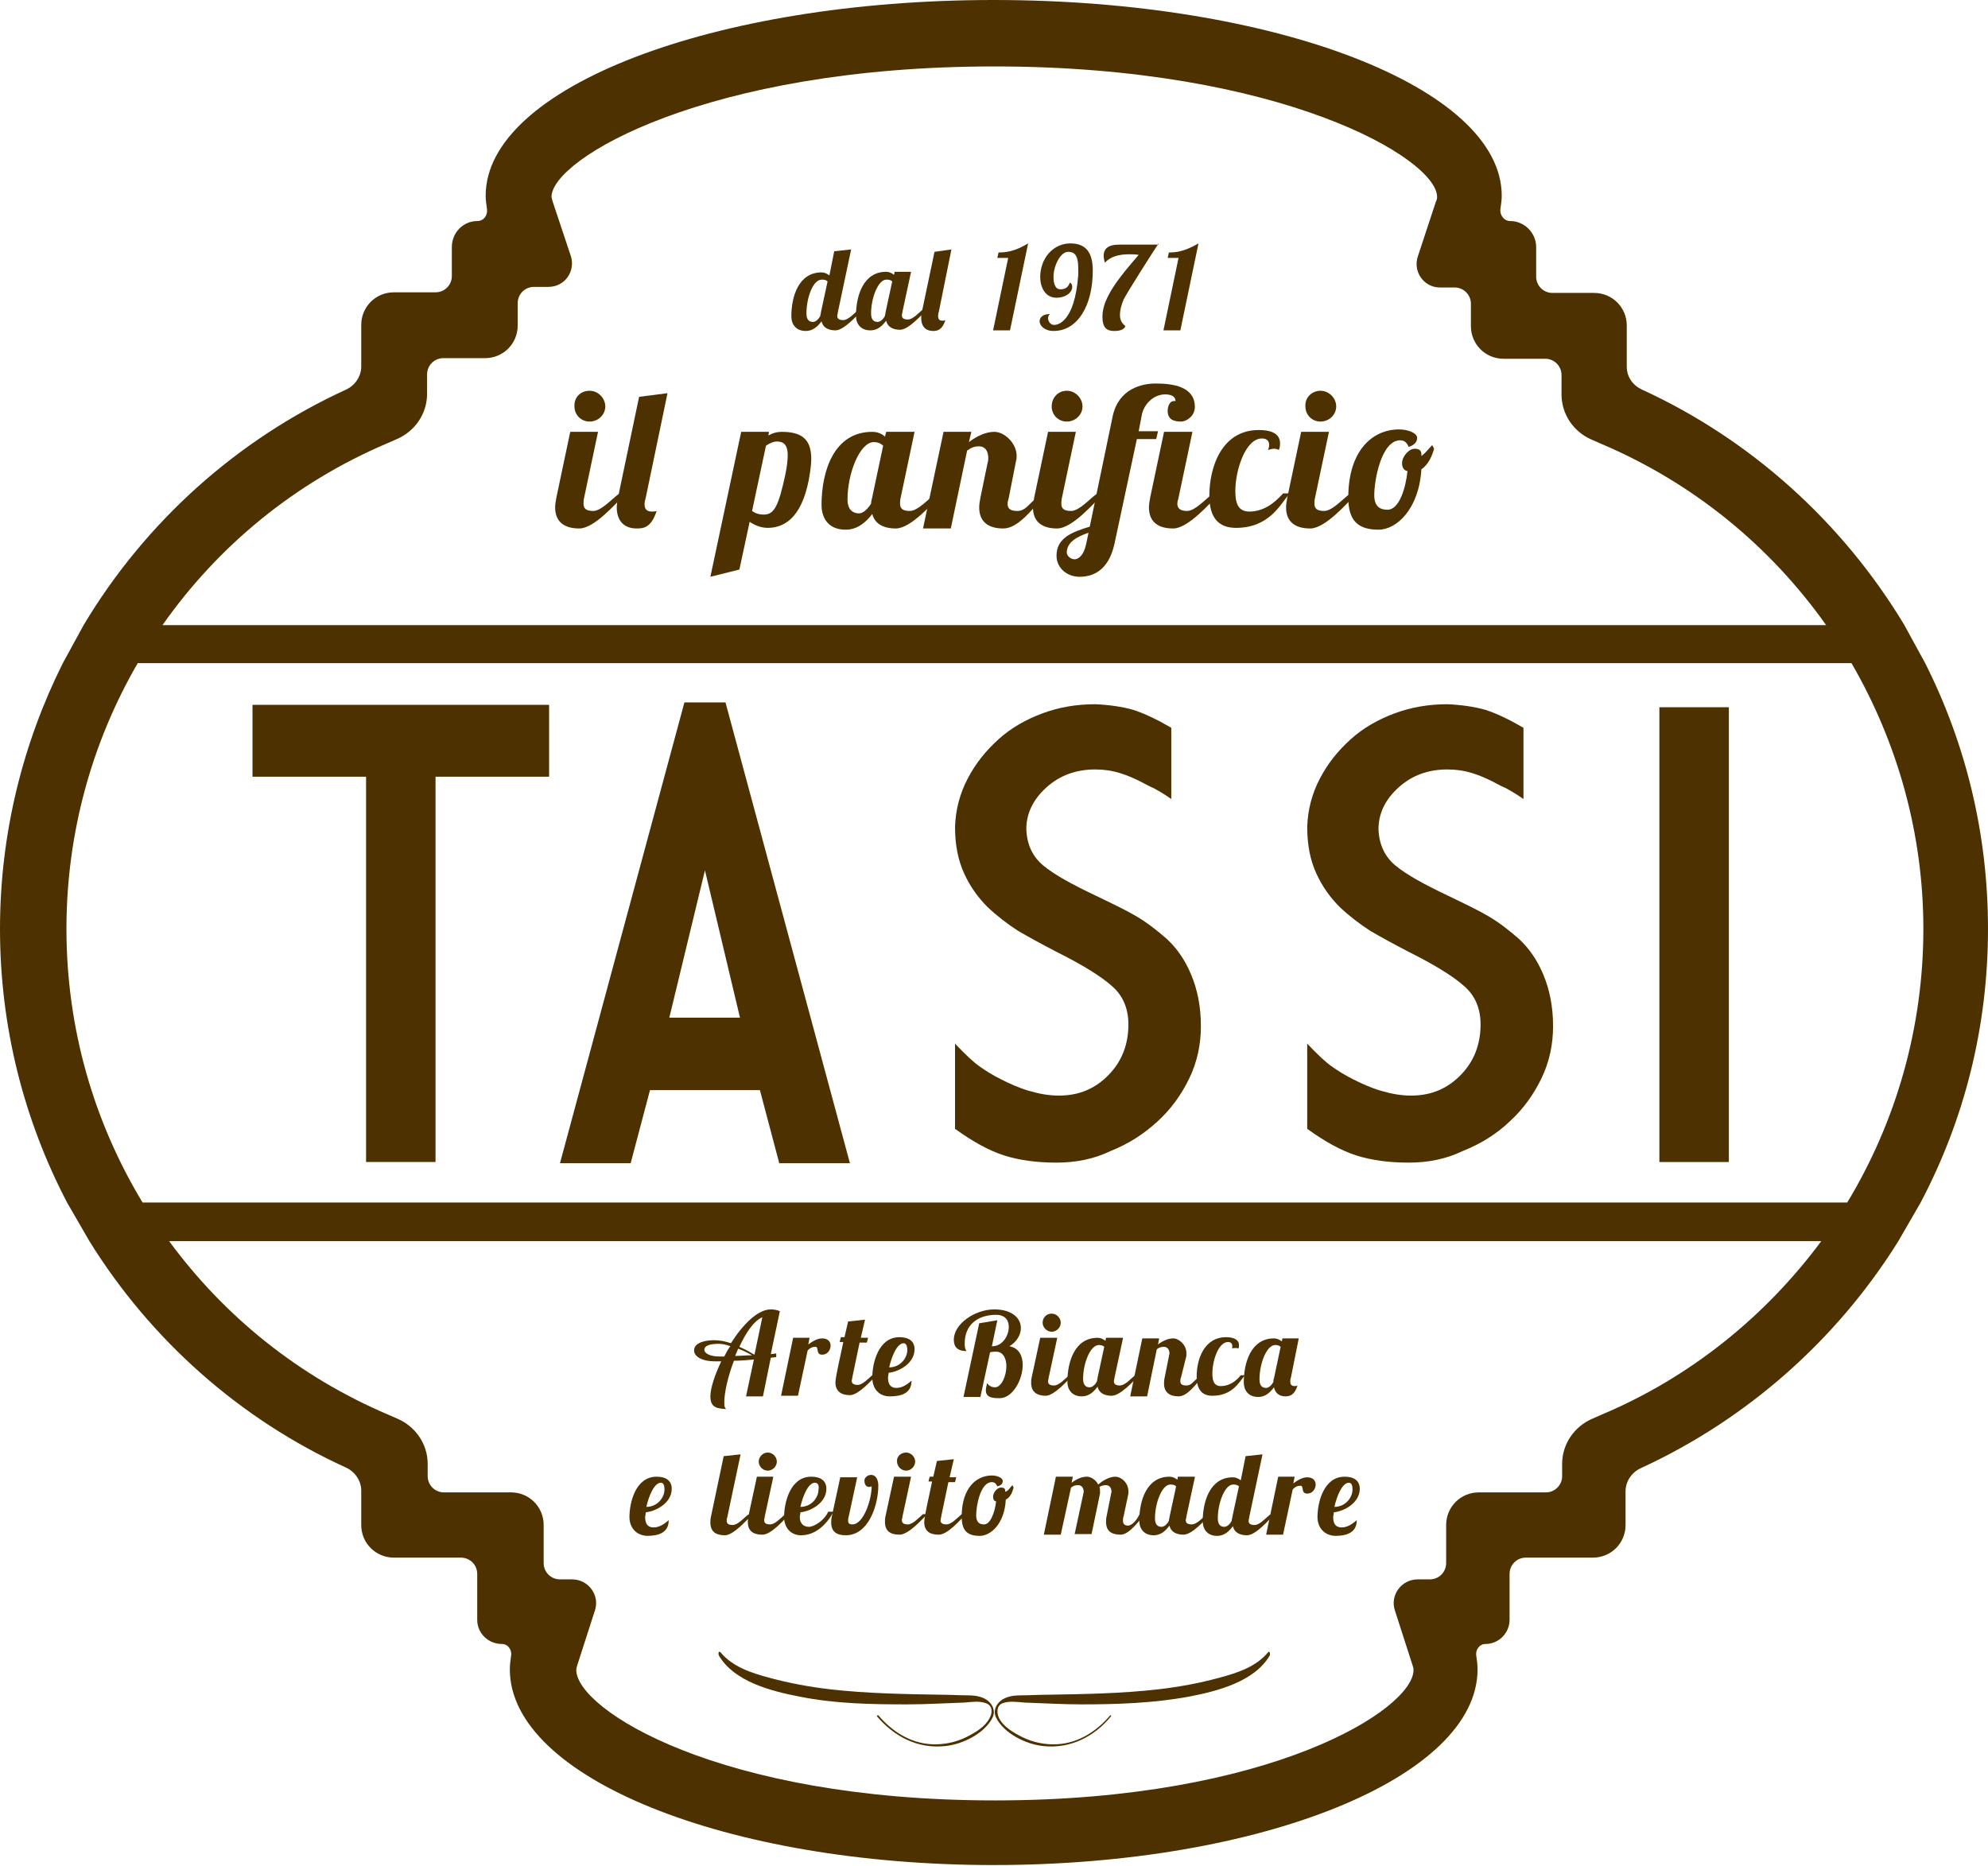 <?xml version="1.0" encoding="UTF-8" standalone="no"?>
<!-- Generator: Adobe Illustrator 21.0.2, SVG Export Plug-In . SVG Version: 6.00 Build 0)  -->

<svg
   version="1.1"
   id="Livello_1"
   x="0px"
   y="0px"
   viewBox="0 0 329.1 308.9"
   xml:space="preserve"
   sodipodi:docname="logo.svg"
   width="329.1"
   height="308.9"
   inkscape:export-filename="R:\sites\panificiotassi-rwd\assets\templates\default\images\icon128.png"
   inkscape:export-xdpi="36.680595"
   inkscape:export-ydpi="36.680595"
   inkscape:version="1.1.2 (b8e25be833, 2022-02-05)"
   xmlns:inkscape="http://www.inkscape.org/namespaces/inkscape"
   xmlns:sodipodi="http://sodipodi.sourceforge.net/DTD/sodipodi-0.dtd"
   xmlns:xlink="http://www.w3.org/1999/xlink"
   xmlns="http://www.w3.org/2000/svg"
   xmlns:svg="http://www.w3.org/2000/svg"><defs
   id="defs123" /><sodipodi:namedview
   id="namedview121"
   pagecolor="#ffffff"
   bordercolor="#666666"
   borderopacity="1.0"
   inkscape:pageshadow="2"
   inkscape:pageopacity="0.0"
   inkscape:pagecheckerboard="0"
   showgrid="false"
   fit-margin-top="0"
   fit-margin-left="0"
   fit-margin-right="0"
   fit-margin-bottom="0"
   inkscape:zoom="0.69796743"
   inkscape:cx="-85.963897"
   inkscape:cy="240.69891"
   inkscape:window-width="1920"
   inkscape:window-height="1017"
   inkscape:window-x="-8"
   inkscape:window-y="-8"
   inkscape:window-maximized="1"
   inkscape:current-layer="Livello_1" />
<style
   type="text/css"
   id="style2">
	.st0{fill:#4D3100;}
	.st1{fill:none;}
</style>
<g
   id="g118"
   transform="translate(-256.3,-143.1)">
	<g
   id="g10">
		<defs
   id="defs5">
			<path
   id="SVGID_1_"
   d="m 528.1,207.7 c -1.5,-0.7 -2.5,-2.1 -2.5,-3.8 V 197 c 0,-3 -2.4,-5.4 -5.4,-5.4 h -6.9 c -1.5,0 -2.7,-1.2 -2.7,-2.7 V 184 c 0,-2.3 -1.9,-4.3 -4.3,-4.3 -1,0 -1.8,-1 -1.6,-2.1 0.1,-0.7 0.2,-1.4 0.2,-2.1 0,-17.9 -37.6,-32.4 -84.1,-32.4 -46.4,0 -84.1,14.5 -84.1,32.4 0,0.7 0.1,1.4 0.2,2.1 0.2,1.1 -0.5,2.1 -1.6,2.1 -2.3,0 -4.2,1.9 -4.2,4.3 v 4.8 c 0,1.5 -1.2,2.7 -2.7,2.7 h -6.9 c -3,0 -5.4,2.4 -5.4,5.4 v 6.9 c 0,1.6 -1,3.1 -2.5,3.8 -33.8,15.5 -57.3,49.7 -57.3,89.3 0,39.6 23.5,73.8 57.3,89.3 1.5,0.7 2.5,2.2 2.5,3.8 v 5.7 c 0,3 2.4,5.4 5.4,5.4 h 11.1 c 1.5,0 2.7,1.2 2.7,2.7 v 7.6 c 0,2.2 1.8,4 4.1,4 1,0 1.7,1 1.5,2 -0.1,0.7 -0.2,1.5 -0.2,2.2 0,17.9 35.9,32.4 80.1,32.4 44.3,0 80.1,-14.5 80.1,-32.4 0,-0.7 -0.1,-1.5 -0.2,-2.2 -0.2,-1 0.5,-2 1.5,-2 2.2,0 4,-1.8 4,-4 v -7.6 c 0,-1.5 1.2,-2.7 2.7,-2.7 H 520 c 3,0 5.4,-2.4 5.4,-5.4 V 390 c 0,-1.6 1,-3.1 2.5,-3.8 33.8,-15.5 57.3,-49.7 57.3,-89.3 0.2,-39.6 -23.2,-73.7 -57.1,-89.2 z" />
		</defs>
		<clipPath
   id="SVGID_2_">
			<use
   xlink:href="#SVGID_1_"
   style="overflow:visible"
   id="use7"
   x="0"
   y="0"
   width="100%"
   height="100%" />
		</clipPath>
	</g>
	<g
   id="g14">
		<path
   class="st0"
   d="m 401.5,427.3 c 2.8,3.3 6.7,5.4 11.3,4.9 2.9,-0.3 6.5,-2.1 7.8,-4.7 0.6,-1.2 -0.1,-2.5 -1.2,-3.1 -0.9,-0.5 -2,-0.6 -3,-0.6 -1.4,0 -2.9,-0.1 -4.3,-0.1 -6.1,-0.1 -12.3,-0.2 -18.4,-0.9 -3.4,-0.4 -6.7,-1 -10,-1.9 -3,-0.8 -6.1,-1.8 -8.1,-4.2 -0.4,-0.4 -0.4,0.3 -0.3,0.5 2.5,4.3 8.6,5.9 13.3,6.8 5.9,1.2 12,1.3 17.9,1.3 3.1,0 6.2,-0.2 9.4,-0.3 1.2,-0.1 2.5,-0.3 3.6,0.1 1.2,0.4 1.1,1.7 0.6,2.5 -0.7,1.4 -2.4,2.4 -3.8,3.1 -1.8,0.9 -3.8,1.3 -5.8,1.2 -3.6,-0.2 -6.6,-2.2 -8.8,-4.8 -0.2,0 -0.3,0.1 -0.2,0.2 z"
   id="path12" />
	</g>
	<g
   id="g18">
		<path
   class="st0"
   d="m 440.2,427.3 c -2.7,3.3 -6.7,5.4 -11.2,4.9 -2.9,-0.3 -6.5,-2.1 -7.8,-4.7 -0.6,-1.2 0.1,-2.5 1.2,-3.1 0.9,-0.5 2,-0.6 3,-0.6 1.4,0 2.9,-0.1 4.3,-0.1 6.2,-0.1 12.3,-0.2 18.4,-0.9 3.4,-0.4 6.7,-1 10,-1.9 3,-0.8 6.1,-1.8 8.1,-4.2 0.3,-0.4 0.4,0.3 0.3,0.5 -2.5,4.3 -8.6,5.9 -13.3,6.8 -5.9,1.1 -12,1.3 -17.9,1.3 -3.1,0 -6.2,-0.2 -9.4,-0.3 -1.2,-0.1 -2.5,-0.3 -3.6,0.1 -1.1,0.4 -1,1.7 -0.6,2.5 0.7,1.4 2.4,2.4 3.8,3.1 1.8,0.9 3.8,1.3 5.8,1.2 3.6,-0.2 6.6,-2.2 8.8,-4.8 0.1,0 0.2,0.1 0.1,0.2 z"
   id="path16" />
	</g>
	<g
   id="g24">
		<g
   id="g22">
			<path
   class="st1"
   d="m 528.1,207.7 c -1.5,-0.7 -2.5,-2.1 -2.5,-3.8 V 197 c 0,-3 -2.4,-5.4 -5.4,-5.4 h -6.9 c -1.5,0 -2.7,-1.2 -2.7,-2.7 V 184 c 0,-2.3 -1.9,-4.3 -4.3,-4.3 -1,0 -1.8,-1 -1.6,-2.1 0.1,-0.7 0.2,-1.4 0.2,-2.1 0,-17.9 -37.6,-32.4 -84.1,-32.4 -46.4,0 -84.1,14.5 -84.1,32.4 0,0.7 0.1,1.4 0.2,2.1 0.2,1.1 -0.5,2.1 -1.6,2.1 -2.3,0 -4.2,1.9 -4.2,4.3 v 4.8 c 0,1.5 -1.2,2.7 -2.7,2.7 h -6.9 c -3,0 -5.4,2.4 -5.4,5.4 v 6.9 c 0,1.6 -1,3.1 -2.5,3.8 -33.8,15.5 -57.3,49.7 -57.3,89.3 0,39.6 23.5,73.8 57.3,89.3 1.5,0.7 2.5,2.2 2.5,3.8 v 5.7 c 0,3 2.4,5.4 5.4,5.4 h 11.1 c 1.5,0 2.7,1.2 2.7,2.7 v 7.6 c 0,2.2 1.8,4 4.1,4 1,0 1.7,1 1.5,2 -0.1,0.7 -0.2,1.5 -0.2,2.2 0,17.9 35.9,32.4 80.1,32.4 44.3,0 80.1,-14.5 80.1,-32.4 0,-0.7 -0.1,-1.5 -0.2,-2.2 -0.2,-1 0.5,-2 1.5,-2 2.2,0 4,-1.8 4,-4 v -7.6 c 0,-1.5 1.2,-2.7 2.7,-2.7 H 520 c 3,0 5.4,-2.4 5.4,-5.4 V 390 c 0,-1.6 1,-3.1 2.5,-3.8 33.8,-15.5 57.3,-49.7 57.3,-89.3 0.2,-39.6 -23.2,-73.7 -57.1,-89.2 z"
   id="path20" />
		</g>
	</g>
	<path
   class="st0"
   d="m 585.4,296.9 c 0,-15.8 -3.7,-30.7 -10.4,-44 l -3.5,-6.4 c -10.2,-16.9 -25.3,-30.6 -43.4,-38.9 -1.5,-0.7 -2.5,-2.1 -2.5,-3.8 V 197 c 0,-3 -2.4,-5.4 -5.4,-5.4 h -6.9 c -1.5,0 -2.7,-1.2 -2.7,-2.7 V 184 c 0,-2.3 -1.9,-4.3 -4.3,-4.3 -1,0 -1.8,-1 -1.6,-2.1 0.1,-0.7 0.2,-1.4 0.2,-2.1 0,-17.9 -37.6,-32.4 -84.1,-32.4 -46.4,0 -84.1,14.5 -84.1,32.4 0,0.7 0.1,1.4 0.2,2.1 0.2,1.1 -0.5,2.1 -1.6,2.1 -2.3,0 -4.2,1.9 -4.2,4.3 v 4.8 c 0,1.5 -1.2,2.7 -2.7,2.7 h -6.9 c -3,0 -5.4,2.4 -5.4,5.4 v 6.9 c 0,1.6 -1,3.1 -2.5,3.8 -18.1,8.3 -33.2,21.9 -43.4,38.9 l -3.5,6.4 c -6.6,13.2 -10.4,28.2 -10.4,44 0,16.3 4,31.7 11.1,45.3 l 3.7,6.4 c 10.1,16.3 24.9,29.5 42.5,37.5 1.5,0.7 2.5,2.2 2.5,3.8 v 5.7 c 0,3 2.4,5.4 5.4,5.4 h 11.1 c 1.5,0 2.7,1.2 2.7,2.7 v 7.6 c 0,2.2 1.8,4 4.1,4 1,0 1.7,1 1.5,2 -0.1,0.7 -0.2,1.5 -0.2,2.2 0,17.9 35.9,32.4 80.1,32.4 44.3,0 80.1,-14.5 80.1,-32.4 0,-0.7 -0.1,-1.5 -0.2,-2.2 -0.2,-1 0.5,-2 1.5,-2 2.2,0 4,-1.8 4,-4 v -7.6 c 0,-1.5 1.2,-2.7 2.7,-2.7 H 520 c 3,0 5.4,-2.4 5.4,-5.4 V 390 c 0,-1.6 1,-3.1 2.5,-3.8 17.6,-8.1 32.4,-21.2 42.6,-37.5 l 3.7,-6.4 c 7.2,-13.6 11.2,-29 11.2,-45.4 z m -265,-80.4 1.6,-0.7 c 3,-1.3 5,-4.2 5,-7.5 v -3.2 c 0,-1.5 1.2,-2.7 2.7,-2.7 h 6.9 c 3,0 5.4,-2.4 5.4,-5.4 v -3.7 c 0,-1.5 1.2,-2.7 2.7,-2.7 h 2.4 c 2.7,0 4.5,-2.6 3.7,-5.1 l -3,-9 c -0.1,-0.4 -0.2,-0.7 -0.2,-0.8 0,-6.3 25.7,-21.6 73.3,-21.6 47.6,0 73.3,15.3 73.3,21.6 0,0.2 0,0.4 -0.2,0.8 l -3,9.1 c -0.8,2.5 1,5.1 3.7,5.1 h 2.4 c 1.5,0 2.7,1.2 2.7,2.7 v 3.7 c 0,3 2.4,5.4 5.4,5.4 h 6.9 c 1.5,0 2.7,1.2 2.7,2.7 v 3.2 c 0,3.3 2,6.2 5,7.5 l 1.6,0.7 c 15.3,6.5 28,17 37.2,30 H 283.2 c 9.2,-13.1 21.9,-23.6 37.2,-30.1 z m -53.1,80.4 c 0,-15.8 4.2,-30.9 11.8,-44 h 283.7 c 7.6,13.1 11.9,28.2 11.9,44 0,16.3 -4.5,31.9 -12.6,45.3 H 279.9 c -8.1,-13.4 -12.6,-28.9 -12.6,-45.3 z m 254.2,80.4 -1.6,0.7 c -3,1.3 -5,4.2 -5,7.5 v 2 c 0,1.5 -1.2,2.7 -2.7,2.7 h -11.1 c -3,0 -5.4,2.4 -5.4,5.4 v 6.3 c 0,1.5 -1.2,2.7 -2.7,2.7 h -2 c -2.7,0 -4.6,2.6 -3.8,5.1 l 2.9,9 c 0.1,0.3 0.2,0.6 0.2,0.9 0,6.5 -23.6,21.6 -69.3,21.6 -45.8,0 -69.3,-15.1 -69.3,-21.6 0,-0.3 0.1,-0.6 0.2,-0.9 l 2.9,-9 c 0.8,-2.5 -1.1,-5.1 -3.8,-5.1 h -2 c -1.5,0 -2.7,-1.2 -2.7,-2.7 v -6.3 c 0,-3 -2.4,-5.4 -5.4,-5.4 h -11.1 c -1.5,0 -2.7,-1.2 -2.7,-2.7 v -2 c 0,-3.3 -2,-6.2 -5,-7.5 l -1.6,-0.7 C 305.7,371 293.4,361 284.3,348.6 h 273.5 c -9.2,12.4 -21.6,22.5 -36.3,28.7 z"
   id="path26" />
	<path
   class="st0"
   d="m 384.8,367.8 -0.9,0.1 -1.3,6.4 h -2.8 l 1.3,-6.1 c -1.1,0.1 -2.2,0.2 -3.3,0.2 -1,2.6 -1.6,5.3 -1.6,6.9 0,1 0.2,0.9 0.3,1.1 -1.3,-0.1 -2.6,-0.1 -2.6,-2.1 0,-1.3 0.7,-3.5 1.8,-5.8 h -1 c -2.4,0 -3.5,-0.9 -3.5,-1.8 0,-1.5 2.4,-1.7 3.3,-1.7 1,0 1.9,0.2 2.8,0.5 1.9,-3 4.4,-5.6 6.6,-5.6 0.5,0 1.1,0.1 1.5,0.3 l -1.5,7.1 c 0.3,0 0.6,-0.1 0.9,-0.1 z m -9.5,-2.2 c -1.5,0 -2.4,0.3 -2.4,1 0,0.5 0.8,1.1 2.5,1.1 h 0.8 c 0.3,-0.6 0.6,-1.2 1,-1.7 -0.8,-0.3 -1.4,-0.4 -1.9,-0.4 z m 2.7,2 c 0.9,0 1.8,-0.1 2.8,-0.1 -0.7,-0.4 -1.5,-0.8 -2.3,-1.1 z m 3,-0.3 0.2,0.1 1.3,-6.2 c -1.4,0.6 -2.7,2.5 -3.8,4.9 0.7,0.3 1.5,0.7 2.3,1.2 z"
   id="path28" />
	<path
   class="st0"
   d="m 390.3,364.7 -0.2,1 c 0.7,-0.5 1.5,-1 2.3,-1 0.9,0 1.4,0.5 1.4,1.2 0,0.7 -0.5,1.5 -1.4,1.5 -1.1,0 -0.5,-1.3 -1.1,-1.3 -0.6,0 -0.9,0.2 -1.3,0.6 l -1.6,7.5 h -2.8 l 2,-9.6 h 2.7 z"
   id="path30" />
	<path
   class="st0"
   d="m 399.5,361.6 c 0,0 -0.3,1.3 -0.7,3 h 1.2 l -0.2,0.8 h -1.2 c -1.3,6.1 -1.3,6.3 -1.3,6.3 0,0.4 0.2,0.7 1,0.7 0.8,0 1.8,-1.1 2.5,-1.7 h 0.7 c -0.9,0.9 -3.1,3.4 -4.5,3.4 -1.5,0 -2.4,-0.7 -2.4,-2.1 0,-1 1,-5.1 1.3,-6.7 h -0.6 l 0.2,-0.8 h 0.6 l 0.6,-2.6 z"
   id="path32" />
	<path
   class="st0"
   d="m 400.7,371.2 c 0,-2.4 1,-6.7 4.5,-6.7 1.6,0 2.5,0.7 2.5,2 0,2.3 -2.5,3.7 -4.3,3.9 0,0.3 -0.1,0.6 -0.1,0.8 0,1.3 0.6,1.7 1.4,1.7 0.9,0 1.7,-0.5 2.5,-1.2 0,2.1 -1.7,2.6 -3.6,2.6 -1.9,0 -2.9,-1.4 -2.9,-3.1 z m 5.2,-5.7 c -1.1,0 -2,2.2 -2.4,4 1.8,0 3,-1.5 3,-2.9 0,-0.4 -0.1,-1.1 -0.6,-1.1 z"
   id="path34" />
	<path
   class="st0"
   d="m 421.4,361.7 -0.9,4.3 h 0.1 c 1.6,0 2.7,-1.7 2.7,-3.2 0,-1.1 -0.6,-2 -2.1,-2 -3.1,0 -5.2,1.7 -5.2,4.7 0,1 0.2,1.1 0.3,1.3 -1.3,0 -2.1,-0.5 -2.1,-1.9 0,-2.6 3.5,-5 6.7,-5 3,0 4.4,1.5 4.4,3.1 0,1.1 -0.7,2.3 -1.9,3 1.6,0.3 2.2,1.6 2.2,3.1 0,2.5 -1.7,5.5 -3.8,5.5 -1.2,0 -2.3,-0.1 -2.3,-1.3 0,-0.3 0.1,-0.7 0.2,-1.2 0.4,0.6 1,0.7 1.3,0.7 1.1,0 1.9,-1.9 1.9,-3.5 0,-1.2 -0.5,-2.4 -1.7,-2.4 -0.2,0 -0.6,0 -1,0.1 l -1.6,7.4 h -2.8 l 2.6,-12.2 z"
   id="path36" />
	<path
   class="st0"
   d="m 431.3,364.7 -1.4,6.5 c 0,0.2 -0.1,0.4 -0.1,0.6 0,0.4 0.2,0.7 1,0.7 0.8,0 1.8,-1.1 2.5,-1.7 h 0.6 c -0.9,0.9 -3.1,3.4 -4.5,3.4 -1.5,0 -2.4,-0.7 -2.4,-2.1 0,-0.3 0,-0.6 0.1,-1 l 1.4,-6.5 h 2.8 z m -0.9,-4.1 c 0.8,0 1.5,0.7 1.5,1.5 0,0.8 -0.7,1.5 -1.5,1.5 -0.8,0 -1.5,-0.7 -1.5,-1.5 0,-0.8 0.6,-1.5 1.5,-1.5 z"
   id="path38" />
	<path
   class="st0"
   d="m 442.2,364.7 -1.4,6.5 c 0,0.2 -0.1,0.4 -0.1,0.6 0,0.4 0.2,0.7 1,0.7 0.8,0 1.8,-1.1 2.5,-1.7 h 0.7 c -0.9,0.9 -3.1,3.4 -4.6,3.4 -1.2,0 -2.1,-0.5 -2.3,-1.5 -0.6,0.8 -1.4,1.6 -2.6,1.6 -1.8,0 -2.4,-1.3 -2.4,-2.4 0,-3.3 1.2,-7.3 5,-7.3 0.5,0 0.9,0.2 1.3,0.5 l 0.1,-0.5 h 2.8 z m -6.6,6.7 c 0,1.2 0.6,1.4 1.1,1.4 0.4,0 0.9,-0.4 1.2,-1 0,-0.2 0.1,-0.4 0.1,-0.6 l 1.1,-5.1 c -0.3,-0.3 -0.7,-0.3 -0.9,-0.3 -1.4,0 -2.6,3 -2.6,5.6 z"
   id="path40" />
	<path
   class="st0"
   d="m 451.8,371.2 c -0.1,0.2 -0.1,0.4 -0.1,0.6 0,0.4 0.2,0.7 1,0.7 0.8,0 1.1,-0.6 1.8,-1.2 h 0.7 c -0.9,0.9 -2.3,3 -3.8,3 -1.5,0 -2.4,-0.7 -2.4,-2.1 0,-0.3 0,-0.6 0.1,-1 l 0.7,-3.5 c 0,-0.2 0.1,-0.3 0.1,-0.5 0,-0.7 -0.4,-1.1 -0.9,-1.1 -0.5,0 -0.8,0.1 -1.2,0.4 l -1.6,7.8 h -2.8 l 2,-9.6 h 2.8 l -0.2,1 c 0.8,-0.6 1.7,-1 2.5,-1 1,0 2.2,1.1 2.2,2.4 0,0.2 0,0.3 0,0.5 z"
   id="path42" />
	<path
   class="st0"
   d="m 460.3,366 c 0,-0.5 -0.3,-0.7 -0.7,-0.7 -1.6,0 -2.6,3.1 -2.6,5.2 0,1.1 0.2,2.1 1.4,2.1 1.4,0 2.5,-0.8 3.3,-1.8 h 0.7 c -0.9,1 -2,3.4 -5.4,3.4 -1.6,0 -2.6,-0.9 -2.6,-3.2 0,-2.8 1.2,-6.5 4.9,-6.5 1,0 2.1,0.3 2.1,1.3 0,0.2 0,0.4 -0.1,0.6 -0.1,-0.1 -0.2,-0.1 -0.5,-0.1 -0.2,0 -0.4,0 -0.6,0.1 0.1,0 0.1,-0.2 0.1,-0.4 z"
   id="path44" />
	<path
   class="st0"
   d="m 470,371.2 c -0.1,0.2 -0.1,0.4 -0.1,0.7 0,0.4 0.2,0.7 0.7,0.7 0.1,0 0.3,0 0.5,-0.1 -0.5,1.6 -1.3,1.8 -2,1.8 -1.1,0 -1.7,-0.6 -1.9,-1.5 -0.6,0.8 -1.4,1.6 -2.6,1.6 -1.8,0 -2.4,-1.3 -2.4,-2.4 0,-3.3 1.2,-7.3 5,-7.3 0.5,0 0.9,0.2 1.3,0.5 l 0.1,-0.5 h 2.7 z m -1.7,-5.1 c -0.3,-0.3 -0.7,-0.3 -0.9,-0.3 -1.4,0 -2.6,3 -2.6,5.7 0,1.2 0.6,1.4 1.1,1.4 0.4,0 0.9,-0.4 1.2,-1 0,-0.2 0,-0.4 0.1,-0.6 z"
   id="path46" />
	<path
   class="st0"
   d="m 360.5,394.3 c 0,-2.4 1,-6.7 4.5,-6.7 1.6,0 2.5,0.7 2.5,2 0,2.3 -2.5,3.7 -4.3,3.9 0,0.3 -0.1,0.6 -0.1,0.8 0,1.3 0.6,1.7 1.4,1.7 0.9,0 1.7,-0.5 2.5,-1.2 0,2.1 -1.7,2.6 -3.6,2.6 -1.9,-0.1 -2.9,-1.5 -2.9,-3.1 z m 5.2,-5.7 c -1.1,0 -2,2.2 -2.4,4 1.8,0 3,-1.5 3,-2.9 0,-0.5 -0.1,-1.1 -0.6,-1.1 z"
   id="path48" />
	<path
   class="st0"
   d="m 378.9,383.9 -2.2,10.4 c -0.1,0.3 -0.1,0.5 -0.1,0.6 0,0.4 0.2,0.7 1,0.7 0.8,0 1.8,-1.1 2.5,-1.7 h 0.7 c -0.9,0.9 -3.1,3.4 -4.5,3.4 -1.5,0 -2.4,-0.6 -2.4,-2.1 0,-0.3 0,-0.6 0.1,-1 l 2.1,-10 z"
   id="path50" />
	<path
   class="st0"
   d="m 384.3,387.7 -1.4,6.5 c 0,0.2 -0.1,0.4 -0.1,0.6 0,0.4 0.2,0.7 1,0.7 0.8,0 1.8,-1.1 2.5,-1.7 h 0.7 c -0.9,0.9 -3,3.4 -4.5,3.4 -1.5,0 -2.4,-0.6 -2.4,-2.1 0,-0.3 0,-0.6 0.1,-1 l 1.4,-6.5 h 2.7 z m -0.9,-4.1 c 0.8,0 1.5,0.7 1.5,1.5 0,0.8 -0.7,1.5 -1.5,1.5 -0.8,0 -1.5,-0.7 -1.5,-1.5 0,-0.8 0.7,-1.5 1.5,-1.5 z"
   id="path52" />
	<path
   class="st0"
   d="m 390.2,395.9 c 0.9,0 2.6,-1.1 3.2,-2.5 h 0.9 c -1.1,2 -2.9,3.9 -5.4,3.9 -1.8,0 -2.8,-1.4 -2.8,-3 0,-2.4 1,-6.7 4.5,-6.7 1.6,0 2.5,0.7 2.5,2 0,2.3 -2.5,3.7 -4.3,3.9 0,0.3 -0.1,0.6 -0.1,0.8 0,1.2 0.8,1.6 1.5,1.6 z m 1,-7.3 c -1.1,0 -2,2.2 -2.4,4 1.8,0 3,-1.5 3,-2.9 0.1,-0.5 0,-1.1 -0.6,-1.1 z"
   id="path54" />
	<path
   class="st0"
   d="m 401.7,389.1 c 0,3 -1.5,8.2 -5.4,8.2 -1.5,0 -2.4,-0.6 -2.4,-2.1 0,-0.3 0,-0.6 0.1,-1 l 1.4,-6.5 h 2.8 l -1.4,6.5 c -0.1,0.3 -0.1,0.5 -0.1,0.7 0,0.4 0.2,0.6 0.7,0.6 1.9,0 3.2,-4.2 3.2,-6.3 -0.1,0 -0.3,0.1 -0.4,0.1 -0.6,0 -0.8,-0.5 -0.8,-1.1 0,-0.4 0.5,-0.9 1.1,-0.9 0.8,0 1.2,0.8 1.2,1.8 z"
   id="path56" />
	<path
   class="st0"
   d="m 407.1,387.7 -1.4,6.5 c 0,0.2 -0.1,0.4 -0.1,0.6 0,0.4 0.2,0.7 1,0.7 0.8,0 1.8,-1.1 2.5,-1.7 h 0.7 c -0.9,0.9 -3.1,3.4 -4.6,3.4 -1.5,0 -2.4,-0.6 -2.4,-2.1 0,-0.3 0,-0.6 0.1,-1 l 1.4,-6.5 h 2.8 z m -0.8,-4.1 c 0.8,0 1.5,0.7 1.5,1.5 0,0.8 -0.7,1.5 -1.5,1.5 -0.8,0 -1.5,-0.7 -1.5,-1.5 -0.1,-0.8 0.6,-1.5 1.5,-1.5 z"
   id="path58" />
	<path
   class="st0"
   d="m 414.2,384.7 c 0,0 -0.3,1.3 -0.7,3 h 1.1 l -0.2,0.8 h -1.1 c -1.3,6.1 -1.3,6.3 -1.3,6.3 0,0.4 0.2,0.7 1,0.7 0.8,0 1.8,-1.1 2.5,-1.7 h 0.7 c -0.9,0.9 -3,3.4 -4.5,3.4 -1.5,0 -2.4,-0.6 -2.4,-2.1 0,-1 1,-5.1 1.3,-6.7 H 410 l 0.2,-0.8 h 0.6 l 0.6,-2.6 z"
   id="path60" />
	<path
   class="st0"
   d="m 423.9,389 0.2,0.4 c -0.2,0.7 -0.5,1.6 -1.3,2 -0.2,4 -2.5,6 -4.3,6 -2.1,0 -3,-0.9 -3,-3.2 0,-4.7 2.4,-6.8 5,-6.8 0.9,0 1.8,0.4 1.8,0.9 0,0.6 -0.5,0.8 -0.9,0.9 -0.2,-0.4 -0.4,-0.7 -0.9,-0.7 -1.9,0 -2.6,3.9 -2.6,5.5 0,1.2 0.6,1.5 1.3,1.5 1.1,0 1.8,-2.1 2,-3.8 -0.4,-0.1 -0.5,-0.4 -0.5,-0.8 0,-0.7 0.7,-1.5 1.3,-1.5 0.4,0 0.7,0.1 0.7,0.5 0,0.1 0,0.1 0,0.2 0.6,-0.2 0.7,-0.6 1.2,-1.1 z"
   id="path62" />
	<path
   class="st0"
   d="m 442.3,394.2 c -0.1,0.2 -0.1,0.5 -0.1,0.7 0,0.4 0.2,0.8 0.8,0.8 0.8,0 1.6,-1.1 2,-2 h 0.9 c -0.9,1 -2.6,3.5 -4.1,3.5 -1.5,0 -2.4,-0.6 -2.4,-2.1 0,-0.3 0,-0.6 0.1,-1 l 0.7,-3.5 c 0,-0.2 0.1,-0.3 0.1,-0.5 0,-0.7 -0.4,-1.1 -0.9,-1.1 -0.4,0 -0.8,0.1 -1.1,0.3 0.1,0.2 0.1,0.4 0.1,0.7 0,0.1 0,0.3 0,0.4 l -1.4,6.7 h -2.8 l 1.4,-6.5 c 0,-0.2 0.1,-0.3 0.1,-0.5 0,-0.7 -0.4,-1.1 -0.9,-1.1 -0.5,0 -0.8,0.1 -1.2,0.4 l -1.7,7.8 h -2.8 l 2,-9.6 h 2.8 l -0.2,1 c 0.8,-0.6 1.7,-1 2.5,-1 0.7,0 1.5,0.5 1.9,1.3 0.8,-0.7 1.9,-1.3 2.8,-1.3 1.1,0 2.2,1.1 2.2,2.4 0,0.2 0,0.3 0,0.4 z"
   id="path64" />
	<path
   class="st0"
   d="m 454.1,387.7 -1.4,6.5 c 0,0.2 -0.1,0.4 -0.1,0.6 0,0.4 0.2,0.7 1,0.7 0.8,0 1.8,-1.1 2.5,-1.7 h 0.6 c -0.9,0.9 -3,3.4 -4.5,3.4 -1.2,0 -2.1,-0.5 -2.3,-1.5 -0.6,0.8 -1.4,1.6 -2.6,1.6 -1.8,0 -2.4,-1.3 -2.4,-2.4 0,-3.3 1.2,-7.3 5,-7.3 0.5,0 0.9,0.2 1.3,0.5 l 0.1,-0.5 h 2.8 z m -6.6,6.8 c 0,1.2 0.6,1.4 1.1,1.4 0.4,0 0.9,-0.4 1.2,-1 0,-0.2 0.1,-0.4 0.1,-0.6 l 1.1,-5.1 c -0.3,-0.3 -0.7,-0.3 -0.9,-0.3 -1.4,-0.1 -2.6,3 -2.6,5.6 z"
   id="path66" />
	<path
   class="st0"
   d="m 465.3,383.9 -2.2,10.4 c 0,0.2 -0.1,0.4 -0.1,0.6 0,0.4 0.2,0.7 1,0.7 0.8,0 1.8,-1.1 2.5,-1.7 h 0.7 c -0.9,0.9 -3,3.4 -4.5,3.4 -1.2,0 -2.1,-0.5 -2.3,-1.5 -0.6,0.8 -1.4,1.6 -2.6,1.6 -1.8,0 -2.4,-1.3 -2.4,-2.4 0,-3.3 1.2,-7.3 5,-7.3 0.5,0 0.9,0.2 1.3,0.5 l 0.8,-4 z m -7.4,10.6 c 0,1.2 0.6,1.4 1.1,1.4 0.4,0 0.9,-0.4 1.2,-1 0,-0.2 0.1,-0.4 0.1,-0.6 l 1.1,-5.1 c -0.3,-0.3 -0.7,-0.3 -0.9,-0.3 -1.4,-0.1 -2.6,3 -2.6,5.6 z"
   id="path68" />
	<path
   class="st0"
   d="m 470.6,387.7 -0.2,1 c 0.7,-0.5 1.5,-1 2.3,-1 0.9,0 1.4,0.5 1.4,1.2 0,0.7 -0.5,1.5 -1.4,1.5 -1.1,0 -0.5,-1.3 -1.1,-1.3 -0.6,0 -0.9,0.2 -1.3,0.6 l -1.6,7.5 h -2.8 l 2,-9.6 h 2.7 z"
   id="path70" />
	<path
   class="st0"
   d="m 474.4,394.3 c 0,-2.4 1,-6.7 4.5,-6.7 1.6,0 2.5,0.7 2.5,2 0,2.3 -2.5,3.7 -4.3,3.9 0,0.3 -0.1,0.6 -0.1,0.8 0,1.3 0.6,1.7 1.4,1.7 0.9,0 1.7,-0.5 2.5,-1.2 0,2.1 -1.7,2.6 -3.6,2.6 -1.9,-0.1 -2.9,-1.5 -2.9,-3.1 z m 5.2,-5.7 c -1.1,0 -2,2.2 -2.4,4 1.8,0 3,-1.5 3,-2.9 0,-0.5 -0.1,-1.1 -0.6,-1.1 z"
   id="path72" />
	<path
   class="st0"
   d="m 397.2,184.4 -2.2,10.4 c 0,0.2 -0.1,0.4 -0.1,0.6 0,0.4 0.2,0.7 1,0.7 0.8,0 1.8,-1.1 2.5,-1.7 h 0.7 c -0.9,0.9 -3.1,3.4 -4.5,3.4 -1.2,0 -2.1,-0.5 -2.3,-1.5 -0.6,0.8 -1.4,1.6 -2.6,1.6 -1.8,0 -2.4,-1.3 -2.4,-2.4 0,-3.3 1.2,-7.3 5,-7.3 0.5,0 0.9,0.2 1.3,0.5 l 0.8,-4 z m -7.4,10.6 c 0,1.2 0.6,1.4 1.1,1.4 0.4,0 0.9,-0.4 1.2,-1 0,-0.2 0.1,-0.4 0.1,-0.6 l 1.1,-5.1 c -0.3,-0.3 -0.7,-0.3 -0.9,-0.3 -1.5,-0.1 -2.6,3 -2.6,5.6 z"
   id="path74" />
	<path
   class="st0"
   d="m 407.1,188.2 -1.4,6.5 c 0,0.2 -0.1,0.4 -0.1,0.6 0,0.4 0.2,0.7 1,0.7 0.8,0 1.8,-1.1 2.5,-1.7 h 0.7 c -0.9,0.9 -3.1,3.4 -4.5,3.4 -1.2,0 -2.1,-0.5 -2.3,-1.5 -0.6,0.8 -1.4,1.6 -2.6,1.6 -1.8,0 -2.4,-1.3 -2.4,-2.4 0,-3.3 1.2,-7.3 5,-7.3 0.5,0 0.9,0.2 1.3,0.5 l 0.1,-0.5 h 2.7 z m -6.6,6.8 c 0,1.2 0.6,1.4 1.1,1.4 0.4,0 0.9,-0.4 1.2,-1 0,-0.2 0.1,-0.4 0.1,-0.6 l 1.1,-5.1 c -0.3,-0.3 -0.7,-0.3 -0.9,-0.3 -1.4,-0.1 -2.6,3 -2.6,5.6 z"
   id="path76" />
	<path
   class="st0"
   d="m 411.7,194.8 c -0.1,0.2 -0.1,0.4 -0.1,0.7 0,0.4 0.2,0.7 0.7,0.7 0.1,0 0.3,0 0.5,-0.1 -0.5,1.6 -1.3,1.8 -2,1.8 -1.4,0 -2,-0.9 -2,-2.1 0,-0.3 0,-0.6 0.1,-1 l 2.1,-10 2.8,-0.4 z"
   id="path78" />
	<path
   class="st0"
   d="m 423.5,197.8 h -2.8 l 2.5,-12 h -1.8 l 0.2,-0.9 c 1.1,0 2.6,-0.1 4.9,-1.5 z"
   id="path80" />
	<path
   class="st0"
   d="m 433.8,190.6 c 0,1 -1.2,1.8 -2.6,1.8 -1.9,0 -2.7,-1.8 -2.7,-3.4 0,-3.2 2.2,-5.6 5,-5.6 3,0 3.7,2.1 3.7,4.5 0,5.8 -2.5,10 -6.5,10 -1.5,0 -2.3,-0.9 -2.3,-1.6 0,-0.6 0.5,-1.2 1.7,-1.2 -0.2,0.2 -0.3,0.4 -0.3,0.7 0,0.5 0.4,1.1 1,1.1 0.5,0 3.4,-0.3 4,-8.3 0,-0.4 0,-0.7 0,-1 0,-2.4 -0.7,-2.8 -1.7,-2.8 -1.2,0 -2.4,2.2 -2.4,4.2 0,0.8 0.2,2 1.1,2 0.7,0 1.3,-0.2 1.6,-1.1 0.3,0.1 0.4,0.4 0.4,0.7 z"
   id="path82" />
	<path
   class="st0"
   d="m 448.1,183.4 c -1,1.5 -5.2,8.1 -5.8,9.3 -0.4,1 -0.6,1.8 -0.6,2.5 0,0.8 0.2,1.3 0.9,1.9 -0.2,0.6 -1,0.8 -1.8,0.8 -1.2,0 -2,-0.4 -2,-2.4 0,-3.1 2.8,-6.5 6,-10.2 -0.6,-0.1 -1.1,-0.1 -1.6,-0.1 -1.7,0 -3.1,0.4 -4,1.4 -0.1,-0.4 -0.2,-0.8 -0.2,-1.1 0,-1.2 0.7,-1.9 2.6,-1.9 h 6.5 z"
   id="path84" />
	<path
   class="st0"
   d="m 451.7,197.8 h -2.8 l 2.5,-12 h -1.8 l 0.2,-0.9 c 1.1,0 2.5,-0.1 4.9,-1.5 z"
   id="path86" />
	<path
   class="st0"
   d="m 298.1,259.8 h 49.1 v 11.9 h -18.8 v 63.8 h -11.5 v -63.8 h -18.8 z"
   id="path88" />
	<path
   class="st0"
   d="m 376.4,259.4 20.6,76.3 h -11.7 l -3.2,-12.1 h -18.2 l -3.2,12.1 H 349 l 20.6,-76.3 z m -9.3,52.2 h 11.7 L 373,287.2 Z"
   id="path90" />
	<path
   class="st0"
   d="m 431.2,335.6 c -3.3,0 -6.2,-0.4 -8.7,-1.2 -2.5,-0.8 -5.2,-2.3 -8.1,-4.4 v -14.1 c 1.8,1.9 3.1,3.1 4.1,3.8 1,0.7 2.1,1.4 3.5,2.1 1.4,0.7 2.9,1.4 4.6,1.9 1.7,0.5 3.3,0.8 5,0.8 3.4,0 6.1,-1.2 8.3,-3.5 2.2,-2.3 3.2,-5.1 3.2,-8.3 0,-2.6 -0.9,-4.8 -2.8,-6.4 -1.8,-1.6 -4.9,-3.5 -9.1,-5.6 -2.5,-1.3 -4.7,-2.5 -6.4,-3.5 -1.7,-1.1 -3.4,-2.4 -5,-3.9 -1.6,-1.6 -2.9,-3.4 -3.9,-5.6 -1,-2.2 -1.5,-4.7 -1.5,-7.7 0.1,-2.9 0.8,-5.5 2.1,-8 1.3,-2.5 3,-4.6 5.1,-6.5 2.1,-1.9 4.6,-3.3 7.3,-4.3 2.7,-1 5.6,-1.5 8.7,-1.5 2.3,0.1 4.4,0.4 6.2,0.9 1.9,0.6 4,1.6 6.4,3 v 11.8 c -1.4,-1 -2.4,-1.5 -2.9,-1.8 -0.5,-0.2 -1.3,-0.6 -2.2,-1.1 -1,-0.5 -2.1,-1 -3.4,-1.4 -1.3,-0.4 -2.6,-0.6 -4.1,-0.6 -3.2,0 -5.9,1 -8.1,3 -2.2,2 -3.3,4.3 -3.3,6.9 0.1,2.5 1,4.5 2.8,6 1.8,1.5 4.7,3.1 8.7,5 2.7,1.3 5,2.4 6.7,3.4 1.7,1 3.4,2.3 5.1,3.8 1.7,1.6 3,3.5 4,5.9 1,2.4 1.6,5.2 1.6,8.5 0,3 -0.6,5.9 -1.9,8.6 -1.3,2.7 -3,5.1 -5.3,7.2 -2.3,2.1 -4.8,3.7 -7.8,4.9 -2.7,1.3 -5.7,1.9 -8.9,1.9 z"
   id="path92" />
	<path
   class="st0"
   d="m 489.5,335.6 c -3.3,0 -6.2,-0.4 -8.7,-1.2 -2.5,-0.8 -5.2,-2.3 -8.1,-4.4 v -14.1 c 1.8,1.9 3.1,3.1 4.1,3.8 1,0.7 2.1,1.4 3.5,2.1 1.4,0.7 2.9,1.4 4.6,1.9 1.7,0.5 3.3,0.8 5,0.8 3.4,0 6.1,-1.2 8.3,-3.5 2.2,-2.3 3.2,-5.1 3.2,-8.3 0,-2.6 -0.9,-4.8 -2.8,-6.4 -1.8,-1.6 -4.9,-3.5 -9.1,-5.6 -2.5,-1.3 -4.7,-2.5 -6.4,-3.5 -1.7,-1.1 -3.4,-2.4 -5,-3.9 -1.6,-1.6 -2.9,-3.4 -3.9,-5.6 -1,-2.2 -1.5,-4.7 -1.5,-7.7 0.1,-2.9 0.8,-5.5 2.1,-8 1.3,-2.5 3,-4.6 5.1,-6.5 2.1,-1.9 4.6,-3.3 7.3,-4.3 2.7,-1 5.6,-1.5 8.7,-1.5 2.3,0.1 4.4,0.4 6.2,0.9 1.9,0.6 4,1.6 6.4,3 v 11.8 c -1.4,-1 -2.4,-1.5 -2.9,-1.8 -0.5,-0.2 -1.3,-0.6 -2.2,-1.1 -1,-0.5 -2.1,-1 -3.4,-1.4 -1.3,-0.4 -2.6,-0.6 -4.1,-0.6 -3.2,0 -5.9,1 -8.1,3 -2.2,2 -3.3,4.3 -3.3,6.9 0.1,2.5 1,4.5 2.8,6 1.8,1.5 4.7,3.1 8.7,5 2.7,1.3 5,2.4 6.7,3.4 1.7,1 3.4,2.3 5.1,3.8 1.7,1.6 3,3.5 4,5.9 1,2.4 1.6,5.2 1.6,8.5 0,3 -0.6,5.9 -1.9,8.6 -1.3,2.7 -3,5.1 -5.3,7.2 -2.2,2.1 -4.8,3.7 -7.8,4.9 -2.7,1.3 -5.7,1.9 -8.9,1.9 z"
   id="path94" />
	<path
   class="st0"
   d="m 531,260.2 h 11.5 v 75.3 H 531 Z"
   id="path96" />
	<path
   class="st0"
   d="m 355.3,214.6 -2.3,10.9 c -0.1,0.4 -0.1,0.7 -0.1,1 0,0.7 0.3,1.2 1.6,1.2 1.3,0 2.9,-1.8 4.2,-2.8 h 1.1 c -1.5,1.5 -5.1,5.7 -7.6,5.7 -2.5,0 -4,-1.1 -4,-3.5 0,-0.5 0.1,-1 0.2,-1.6 l 2.3,-10.9 z m -1.4,-6.8 c 1.4,0 2.6,1.2 2.6,2.6 0,1.4 -1.2,2.5 -2.6,2.5 -1.4,0 -2.5,-1.1 -2.5,-2.5 -0.1,-1.5 1,-2.6 2.5,-2.6 z"
   id="path98" />
	<path
   class="st0"
   d="m 363.2,225.5 c -0.1,0.4 -0.2,0.7 -0.2,1.1 0,0.7 0.3,1.2 1.2,1.2 0.2,0 0.6,0 0.8,-0.1 -0.9,2.8 -2.2,2.9 -3.3,2.9 -2.3,0 -3.3,-1.5 -3.3,-3.5 0,-0.5 0.1,-1.1 0.2,-1.6 l 3.5,-16.7 4.7,-0.6 z"
   id="path100" />
	<path
   class="st0"
   d="m 383.6,214.6 -0.1,0.6 c 0.7,-0.4 1.4,-0.6 2.2,-0.6 3.3,0 4.9,1.2 4.9,4.5 0,0.7 -0.1,1.4 -0.2,2.2 -1,6.9 -3.8,9.2 -7,9.2 -1.1,0 -2.1,-0.4 -3,-1 l -1.7,7.9 -4.8,1.2 5.1,-24 z m 2.7,7.1 c 0.3,-1.4 0.4,-2.5 0.4,-3.2 0,-1.9 -0.8,-2.3 -1.8,-2.3 -0.6,0 -1.2,0.3 -1.8,0.7 l -2.3,10.8 c 0.8,0.6 1.6,0.6 2.1,0.6 1.6,-0.1 2.3,-1.5 3.4,-6.6 z"
   id="path102" />
	<path
   class="st0"
   d="m 407.7,214.6 -2.3,10.9 c -0.1,0.4 -0.1,0.7 -0.1,1 0,0.7 0.3,1.2 1.6,1.2 1.3,0 2.9,-1.8 4.2,-2.8 h 1.1 c -1.5,1.5 -5.1,5.7 -7.6,5.7 -2.1,0 -3.5,-0.8 -3.9,-2.4 -1,1.3 -2.4,2.6 -4.4,2.6 -3.1,0 -4,-2.2 -4,-4.1 0,-5.5 2,-12.1 8.4,-12.1 0.8,0 1.6,0.3 2.1,0.8 l 0.2,-0.8 z m -11.1,11.2 c 0,1.9 1.1,2.3 1.9,2.3 0.7,0 1.4,-0.7 2,-1.6 0,-0.3 0.1,-0.7 0.2,-1.1 l 1.8,-8.5 c -0.5,-0.5 -1.1,-0.6 -1.6,-0.6 -2.3,0.1 -4.3,5.2 -4.3,9.5 z"
   id="path104" />
	<path
   class="st0"
   d="m 423.3,225.5 c -0.1,0.4 -0.2,0.7 -0.2,1 0,0.7 0.3,1.2 1.6,1.2 1.3,0 1.8,-1 3,-2 h 1.1 c -1.5,1.5 -3.9,4.9 -6.4,4.9 -2.5,0 -4,-1.1 -4,-3.5 0,-0.5 0.1,-1 0.2,-1.6 l 1.2,-5.8 c 0.1,-0.3 0.1,-0.6 0.1,-0.8 0,-1.2 -0.6,-1.9 -1.5,-1.9 -0.8,0 -1.3,0.2 -2,0.7 l -2.7,12.9 h -4.6 l 3.4,-16 h 4.6 l -0.4,1.7 c 1.3,-1 2.8,-1.7 4.2,-1.7 1.7,0 3.7,1.9 3.7,4 0,0.3 0,0.5 -0.1,0.8 z"
   id="path106" />
	<path
   class="st0"
   d="m 434.4,214.6 -2.3,10.9 c -0.1,0.4 -0.1,0.7 -0.1,1 0,0.7 0.3,1.2 1.6,1.2 1.3,0 2.9,-1.8 4.2,-2.8 h 1.1 c -1.5,1.5 -5.1,5.7 -7.6,5.7 -2.5,0 -4,-1.1 -4,-3.5 0,-0.5 0.1,-1 0.2,-1.6 l 2.3,-10.9 z m -1.5,-6.8 c 1.4,0 2.6,1.2 2.6,2.6 0,1.4 -1.2,2.5 -2.6,2.5 -1.4,0 -2.5,-1.1 -2.5,-2.5 0,-1.5 1.1,-2.6 2.5,-2.6 z"
   id="path108" />
	<path
   class="st0"
   d="m 449.6,211.1 c 0,-0.8 0.4,-1.6 1,-1.6 0.1,0 0.2,0 0.3,0 0,-0.8 -0.8,-1.1 -1.7,-1.1 -2,0 -3.6,1.7 -3.9,3.5 l -0.5,2.6 h 3.2 l -0.3,1.3 h -3.2 l -3.7,17.3 c -1,4.6 -3.7,5.5 -5.8,5.5 -2,0 -3.8,-1.4 -3.8,-3.5 0,-2.9 2.5,-3.9 5.5,-4.8 l 3.8,-18.3 c 1,-4.6 4.9,-5.4 7.1,-5.4 2.9,0 6.5,0.5 6.5,3.9 0,1.4 -1.3,2.4 -2.3,2.4 -1.3,0 -2.2,-0.4 -2.2,-1.8 z m -15.4,24.6 c 0.6,0 1.5,-0.6 1.9,-2.5 l 0.4,-1.9 c -2,0.7 -3.6,1.6 -3.6,3.3 0,0.5 0.6,1.1 1.3,1.1 z m 19.5,-21.1 -2.3,10.9 c -0.1,0.4 -0.2,0.7 -0.2,1 0,0.7 0.4,1.2 1.6,1.2 1.3,0 2.9,-1.8 4.2,-2.8 h 1.1 c -1.5,1.5 -5.1,5.7 -7.6,5.7 -2.5,0 -4,-1.1 -4,-3.5 0,-0.5 0.1,-1 0.2,-1.6 l 2.3,-10.9 z"
   id="path110" />
	<path
   class="st0"
   d="m 466.4,216.8 c 0,-0.8 -0.5,-1.1 -1.2,-1.1 -2.7,0 -4.4,5.2 -4.4,8.7 0,1.9 0.4,3.4 2.3,3.4 2.3,0 4.1,-1.3 5.6,-3 h 1.1 c -1.5,1.7 -3.3,5.7 -8.9,5.7 -2.7,0 -4.4,-1.5 -4.4,-5.3 0,-4.7 2,-10.9 8.2,-10.9 1.7,0 3.5,0.4 3.5,2.2 0,0.4 0,0.6 -0.2,1.1 -0.2,-0.1 -0.4,-0.2 -0.8,-0.2 -0.3,0 -0.6,0.1 -1,0.2 0.1,-0.2 0.2,-0.5 0.2,-0.8 z"
   id="path112" />
	<path
   class="st0"
   d="m 476.3,214.6 -2.3,10.9 c -0.1,0.4 -0.1,0.7 -0.1,1 0,0.7 0.3,1.2 1.6,1.2 1.3,0 2.9,-1.8 4.2,-2.8 h 1.1 c -1.5,1.5 -5.1,5.7 -7.6,5.7 -2.5,0 -4,-1.1 -4,-3.5 0,-0.5 0.1,-1 0.2,-1.6 l 2.3,-10.9 z m -1.4,-6.8 c 1.4,0 2.6,1.2 2.6,2.6 0,1.4 -1.2,2.5 -2.6,2.5 -1.4,0 -2.5,-1.1 -2.5,-2.5 -0.1,-1.5 1.1,-2.6 2.5,-2.6 z"
   id="path114" />
	<path
   class="st0"
   d="m 493.4,216.8 0.3,0.6 c -0.3,1.1 -0.9,2.6 -2.1,3.4 -0.4,6.6 -4.1,10 -7.1,10 -3.4,0 -5,-1.5 -5,-5.3 0,-7.8 4,-11.3 8.4,-11.3 1.5,0 3,0.6 3,1.4 0,0.9 -0.8,1.3 -1.4,1.5 -0.3,-0.7 -0.7,-1.1 -1.4,-1.1 -3.1,0 -4.3,6.5 -4.3,9.1 0,1.9 1,2.4 2.2,2.4 1.9,0 3,-3.5 3.3,-6.4 -0.6,-0.1 -0.9,-0.6 -0.9,-1.3 0,-1.1 1.1,-2.4 2.1,-2.4 0.6,0 1.1,0.2 1.1,0.9 0,0.1 0,0.2 0,0.3 0.7,-0.5 1,-1 1.8,-1.8 z"
   id="path116" />
</g>
</svg>

